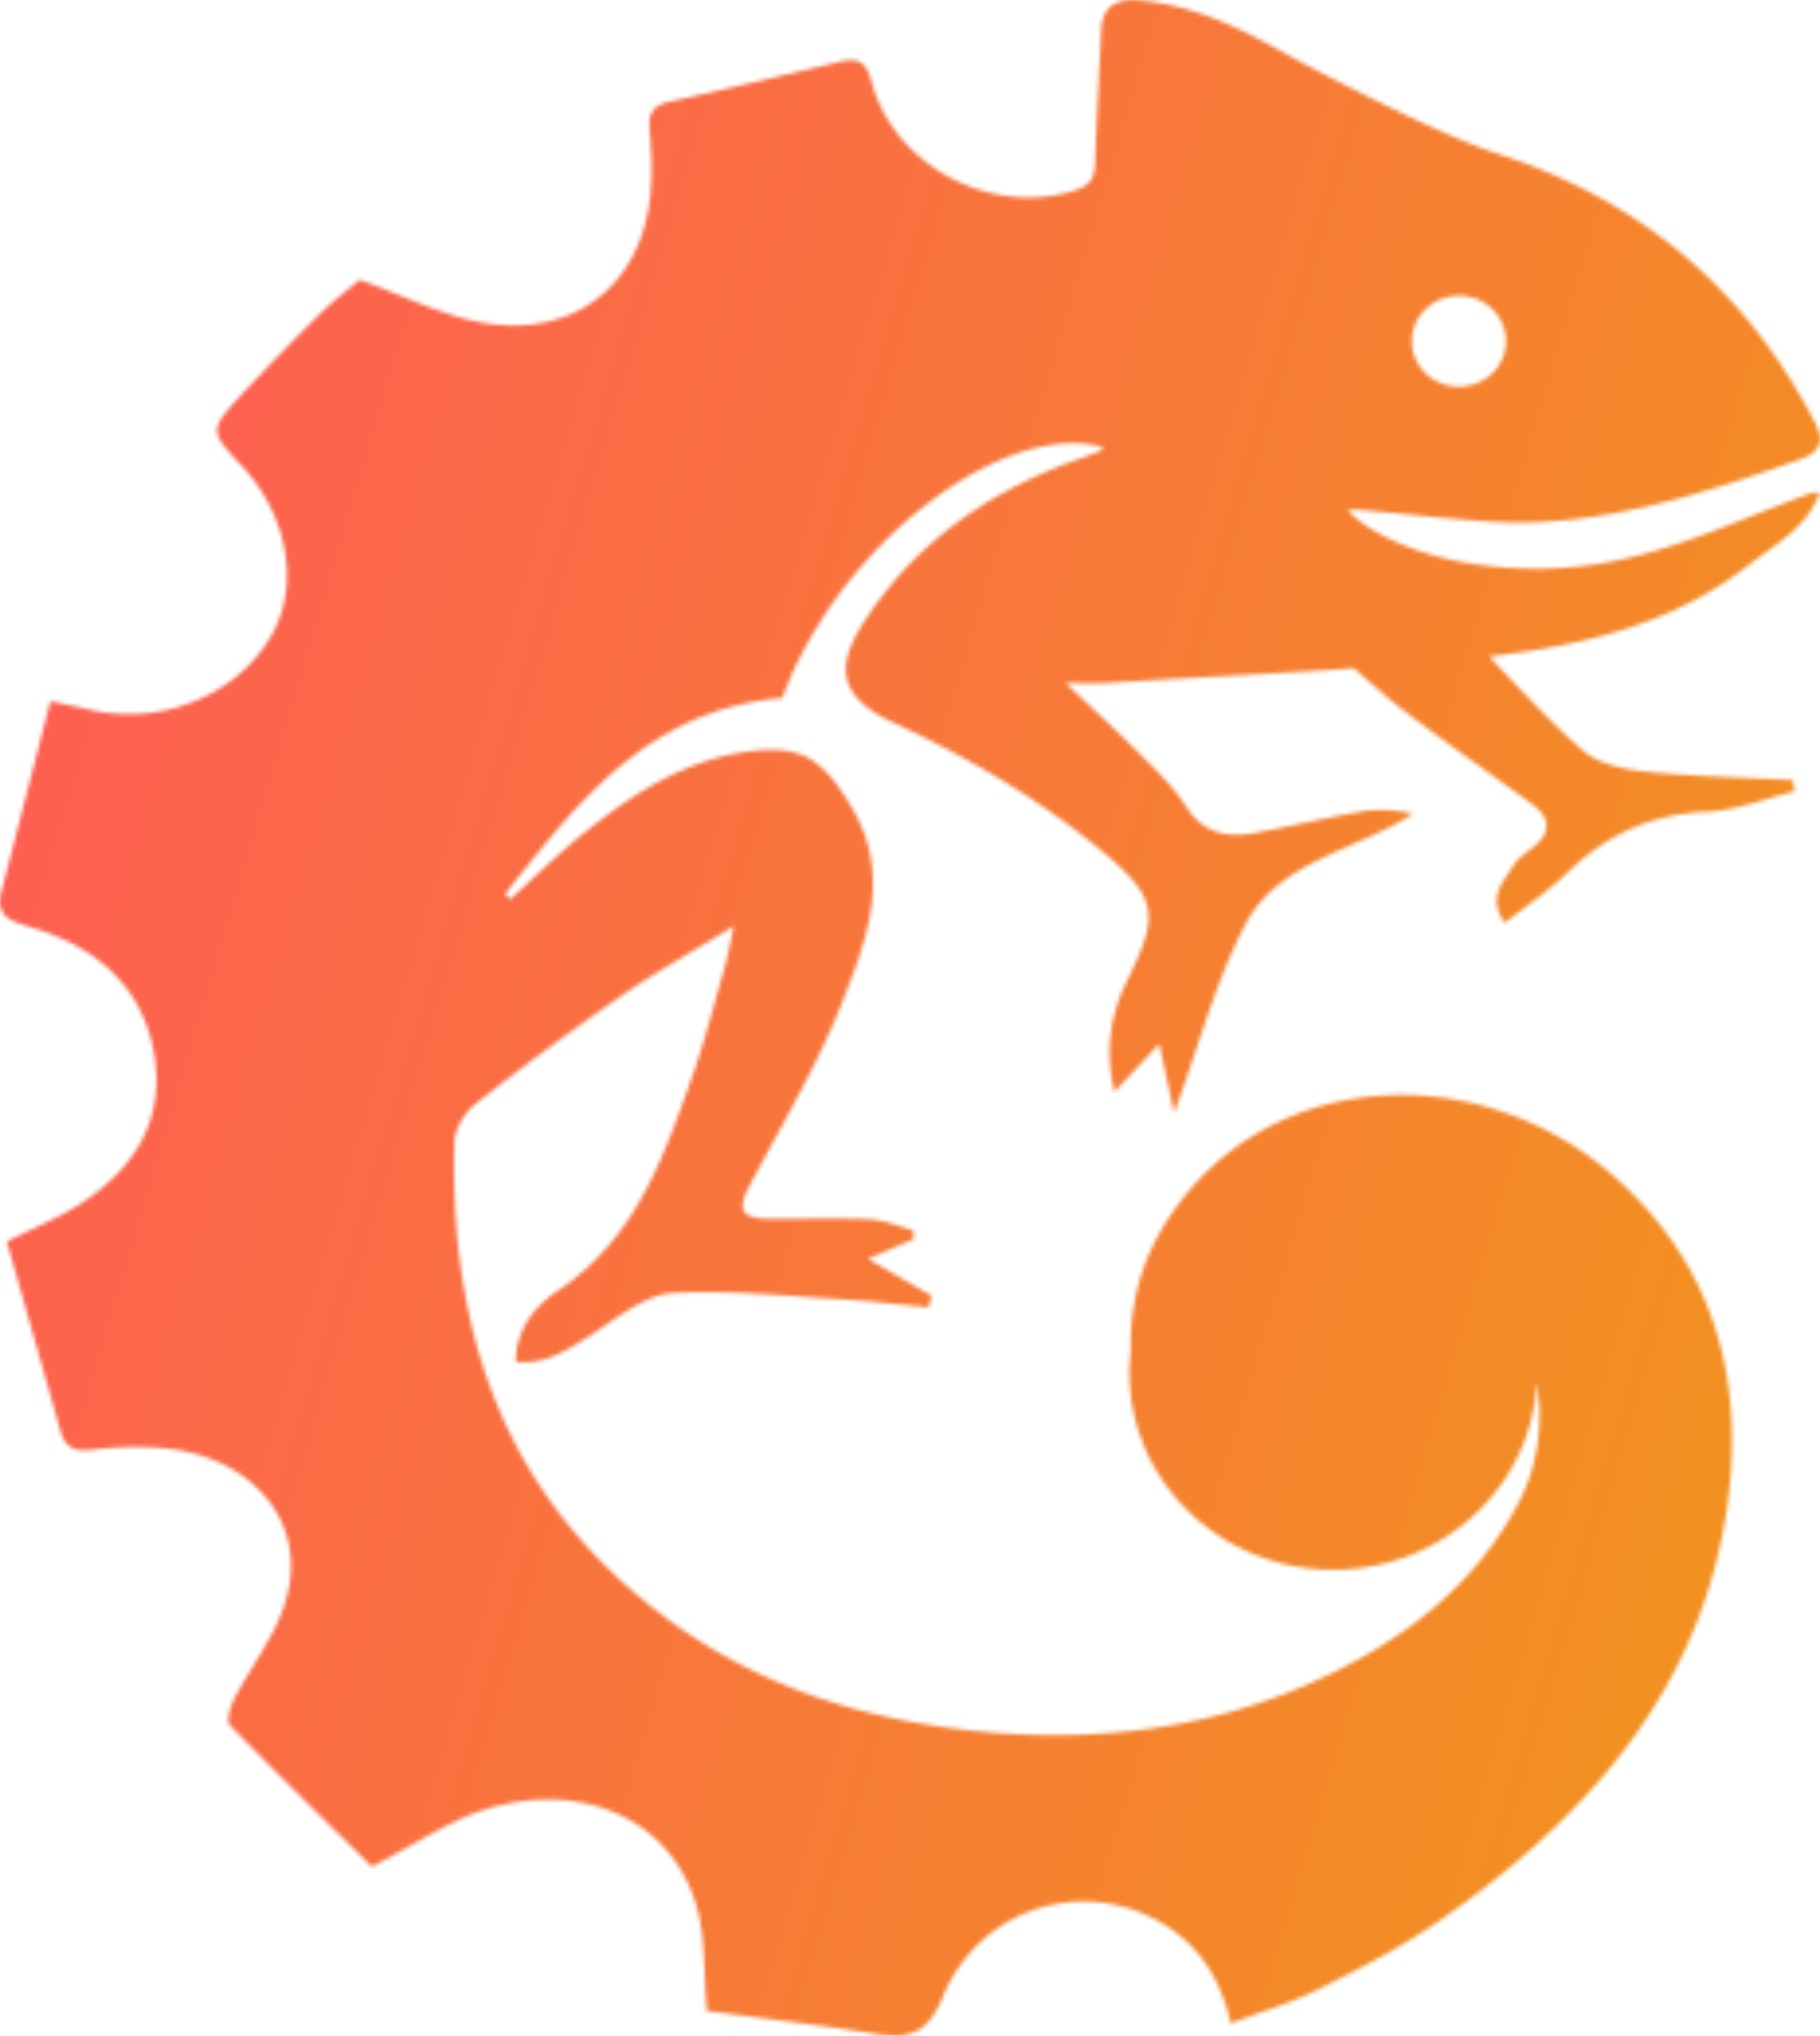<svg xmlns="http://www.w3.org/2000/svg" width="465" height="520" fill="none" viewBox="0 0 465 520"><mask id="a" width="465" height="520" x="0" y="0" maskUnits="userSpaceOnUse" style="mask-type:luminance"><path fill="#fff" d="M281.337 7.766c-.482 11.173-1.168 22.346-1.522 33.54-.113 3.798-.84 5.94-5.257 7.349-21.085 6.775-46.125-6.105-51.915-27.875-1.455-5.452-3.735-6.03-8.352-4.941-14.367 3.453-28.74 6.939-43.164 10.133-4.447.979-5.503 3.115-5.139 7.226.477 5.563.728 11.238.164 16.769-2.316 22.486-18.938 36.11-41.842 32.637-10.8-1.644-21.006-7.065-32.416-11.105-2.564 2.154-6.53 5.113-10.023 8.55a675 675 0 0 0-19.996 20.588c-8.564 9.284-8.464 9.365-.112 18.332 11.74 12.565 14.933 30.405 7.707 43.146-8.864 15.644-28.594 23.604-47.135 19.033-2.615-.62-5.256-1.13-9.455-2.028-4.275 16.56-8.323 32.529-12.49 48.483-1.604 6.183 1.938 7.624 7.275 9.174 16.822 4.92 28.763 15.153 31.724 32.478 2.826 16.625-4.912 29.283-19.02 38.347-5.343 3.436-11.374 5.884-18.637 9.528 4.548 16.02 9.126 32.08 13.64 48.16 1.177 4.27 3.343 5.612 8.205 5.02 6.682-.835 13.642-.992 20.308-.158 19.927 2.472 35.395 18.38 29.01 39.1-2.683 8.757-8.799 16.479-13.116 24.819-.992 1.968-2.036 5.546-1.058 6.555 12.257 12.642 24.873 24.918 36.267 36.187 11-5.673 19.336-11.49 28.642-14.512 22.929-7.435 47.401.733 54.38 24.774 2.3 7.93 1.716 16.642 2.582 26.597 13.794 1.84 28.74 3.506 43.538 5.929 8.823 1.457 13.219-.939 16.719-9.459 9.228-22.522 35.396-30.997 55.907-18.975 9.674 5.69 15.176 14.404 17.677 25.706 8.003-3.086 15.725-5.355 22.786-8.907 10.432-5.257 20.941-10.662 30.467-17.277 37.855-26.328 66.795-59.065 73.548-105.417 4.724-32.545-3.131-62.23-29.13-85.019-35.062-30.759-91.005-27.722-115.451 14.049-5.457 9.305-8.024 20.06-7.737 30.655a49 49 0 0 0-.348 5.646c0 27.809 23.329 50.365 52.089 50.365 27.971 0 50.675-21.26 51.997-47.921 1.67 10.245.4 21.146-4.58 30.674-11.411 21.769-30.231 35.839-52.459 45.86-26.132 11.795-54.011 15.31-82.505 12.934-30.349-2.545-58.632-11.049-83.124-29.368-41.212-30.834-55.265-73.049-53.878-121.465.085-3.355 2.644-7.574 5.447-9.78a733 733 0 0 1 36.922-27.349c8.778-6.092 18.206-11.339 29.022-18.002-1.122 5.07-1.65 8.138-2.511 11.109-2.695 9.353-5.077 18.8-8.351 27.974-7.297 20.415-14.306 40.874-34.249 54.156-5.708 3.805-10.719 10.036-10.57 18.123 7.342.435 11.744-1.852 22.017-8.821 5.549-3.787 11.949-8.504 18.205-8.822 14.439-.77 29.007.798 43.497 1.644 7.26.433 14.449 1.311 21.695 2.001.266-.976.517-1.952.799-2.913-5.283-3.068-10.535-6.117-16.279-9.459 4.432-1.889 8.04-3.454 11.693-5.02a48 48 0 0 1-.103-2.257c-3.648-.955-7.276-2.606-10.98-2.777-5.672-.273-11.344-.228-17.011-.176-2.9.012-5.796.045-8.691.011-7.224-.032-8.398-2.25-5.241-8.294 8.27-15.73 17.595-31.103 23.954-47.555 6.149-15.884 12.697-32.191 1.86-49.867-6.61-10.776-11.575-15.473-25.353-13.747-16.632 2.075-29.913 10.691-42.334 20.653-6.732 5.382-12.866 11.459-19.265 17.229a69 69 0 0 0-1.194-1.452c18.41-23.324 36.502-47.059 70.817-50.018 13.942-38.41 55.835-71.211 81.915-64.067-.251.369-.425.946-.814 1.073-2.311.909-4.694 1.71-7.04 2.572-22.412 8.295-40.889 21.565-53.489 41.45-6.481 10.227-7.137 18.383 7.789 25.289 18.159 8.374 35.893 18.745 51.305 31.181 16.945 13.671 16.704 17.746 8.301 34.963-3.905 8.02-5.739 16.941-3.141 28.177 4.545-4.86 7.824-8.377 11.462-12.291 1.286 5.981 2.362 11.046 3.787 17.679 6.451-17.473 10.616-33.968 18.456-48.61 8.403-15.711 27.997-18.461 42.584-27.797-4.729-1.133-9.115-1.277-13.347-.558-9.126 1.595-18.175 3.819-27.321 5.463-7.158 1.282-13.117-.111-17.38-6.872-3.126-4.89-7.506-9.093-11.662-13.267-5.605-5.69-11.544-11.079-19.051-18.174 4.919 0 7.578.146 10.202-.012 21.136-1.359 42.359-2.303 63.49-3.778 4.816 4.219 9.084 8.072 13.665 11.541 10.417 7.9 21.183 15.362 31.738 23.101 4.914 3.611 5.118 7.431.097 11.3-1.752 1.341-3.72 2.732-4.832 4.542-2.511 4.134-6.83 8.149-2.131 14.575 5.61-4.461 11.313-8.326 16.14-13.025 9.874-9.544 21.203-14.754 35.427-15.394 7.573-.321 15.018-3.375 22.509-5.195-.2-.961-.42-1.934-.62-2.88-12.543-.686-25.153-.892-37.635-2.185-5.508-.577-12.006-1.985-15.889-5.377-8.537-7.4-16.146-15.839-23.986-24.022 23.57-2.702 46.935-8.132 66.258-23.272 6.809-5.356 14.895-9.544 18.251-18.477-1.02-.052-1.537-.227-1.932-.082-24.543 9.015-43.896 19.42-70.217 19.42-32.071 0-47.135-12.802-48.426-15.038 1.322-.275 9.971.671 19.645 1.61 8.797.85 18.456 1.708 24.21 1.666 24.907-.227 48.41-7.9 71.596-16.114 4.806-1.713 6.615-4.188 3.95-9.353-17.395-33.74-44.27-56.884-81.346-68.842-16.473-5.325-50.675-23.627-52.628-24.73-12.159-6.92-24.573-13.218-38.997-14.4a22 22 0 0 0-1.42-.063c-4.801 0-7.824 2.251-8.039 7.766m79.384 79.378c0-6.407 5.39-11.617 12.021-11.617 6.635 0 12.026 5.21 12.026 11.617 0 6.425-5.391 11.623-12.026 11.623-6.631 0-12.021-5.198-12.021-11.623"/></mask><g mask="url(#a)"><path fill="url(#b)" d="M-5.121.002h476.52v524.953H-5.12z"/></g><defs><linearGradient id="b" x1="-5.121" x2="576.07" y1="0.002" y2="172.699" gradientUnits="userSpaceOnUse"><stop stop-color="#FF5858"/><stop offset="1" stop-color="#F09819"/></linearGradient></defs></svg>